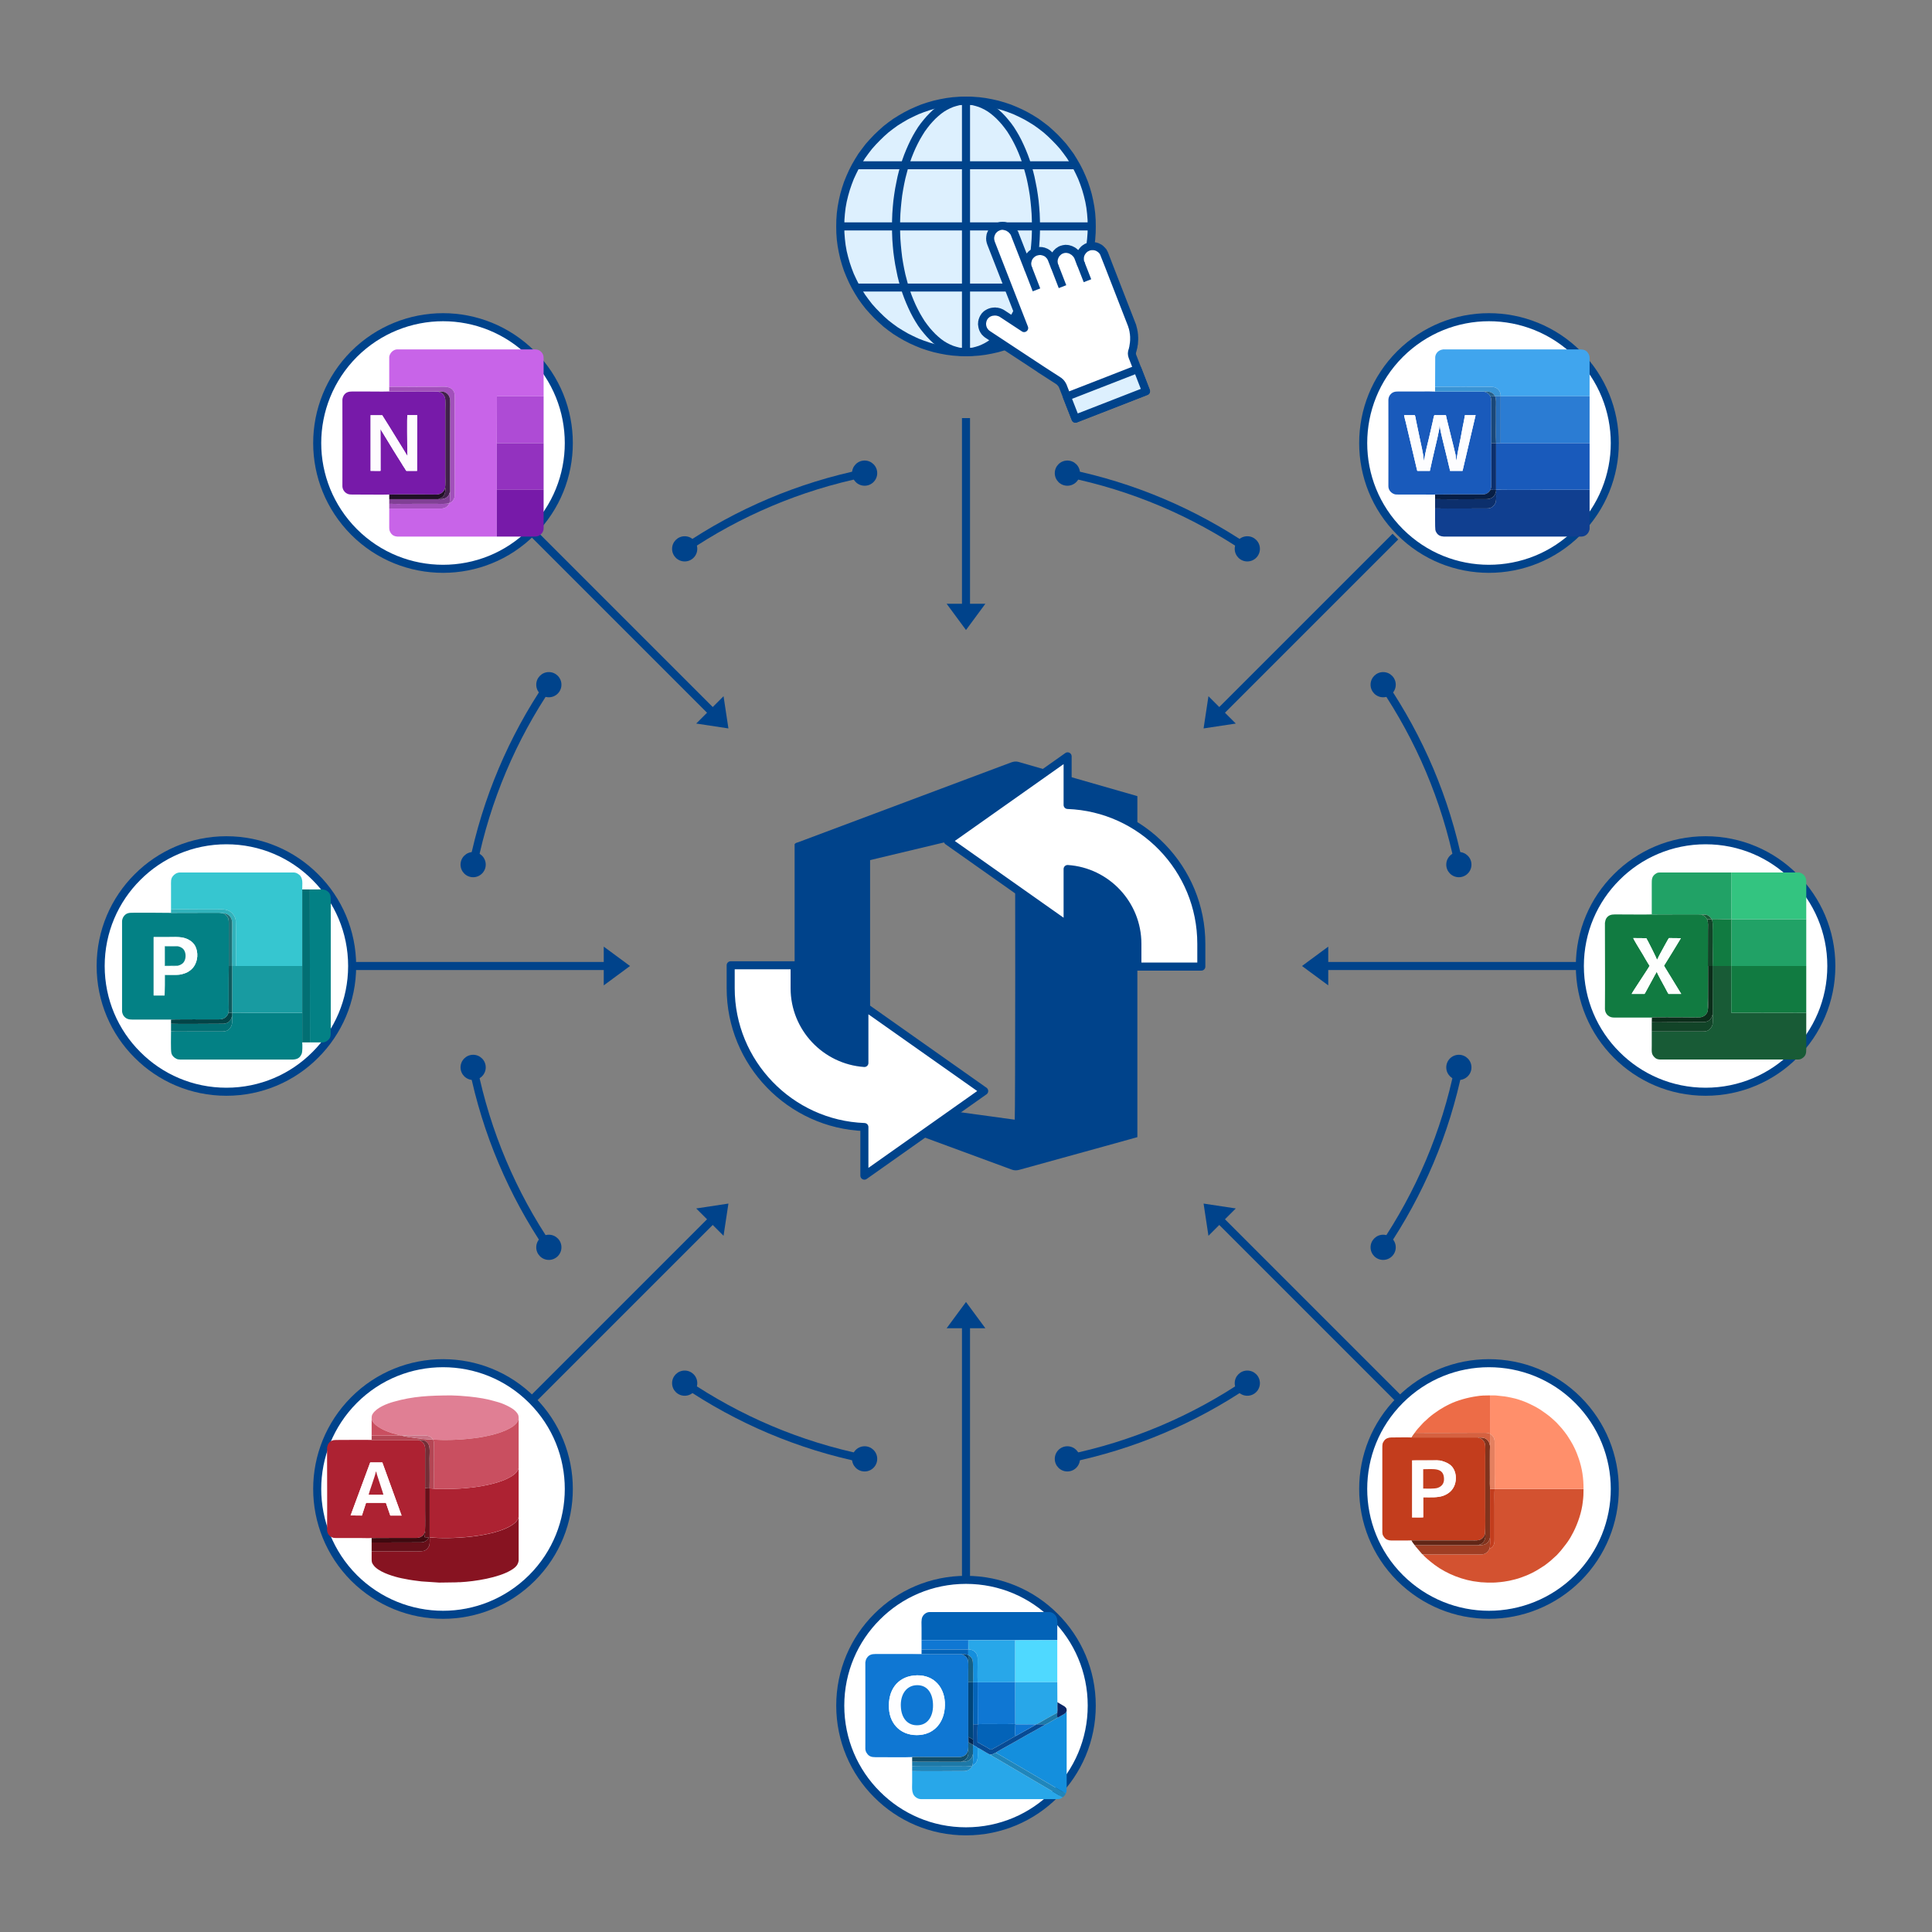 <?xml version="1.0" encoding="UTF-8"?> <!-- Creator: CorelDRAW X8 --> <svg xmlns="http://www.w3.org/2000/svg" xmlns:xlink="http://www.w3.org/1999/xlink" xml:space="preserve" width="162.56mm" height="162.56mm" version="1.1" style="shape-rendering:geometricPrecision; text-rendering:geometricPrecision; image-rendering:optimizeQuality; fill-rule:evenodd; clip-rule:evenodd" viewBox="0 0 16256 16256"><rect x="0" y="0" width="16256" height="16256" fill="#808080" stroke="none"/> <defs> <style type="text/css"> <![CDATA[ .str0 {stroke:#00438B;stroke-width:67.73} .str1 {stroke:#00438B;stroke-width:67.73;stroke-linecap:round;stroke-linejoin:round} .str2 {stroke:#00438B;stroke-width:67.73;stroke-linejoin:round} .fil0 {fill:none} .fil80 {fill:none;fill-rule:nonzero} .fil2 {fill:#00438B} .fil44 {fill:#00457A} .fil20 {fill:#024447} .fil18 {fill:#026F73} .fil48 {fill:#032852} .fil37 {fill:#0363B8} .fil14 {fill:#038185} .fil73 {fill:#071E45} .fil41 {fill:#074B95} .fil47 {fill:#0A2767} .fil65 {fill:#0B2D1A} .fil71 {fill:#0C2F6C} .fil22 {fill:#0F595D} .fil35 {fill:#0F77D3} .fil68 {fill:#103F90} .fil60 {fill:#117B41} .fil64 {fill:#124428} .fil45 {fill:#124E6B} .fil38 {fill:#148FDD} .fil46 {fill:#176085} .fil61 {fill:#185B36} .fil16 {fill:#189BA1} .fil75 {fill:#194779} .fil66 {fill:#195ABB} .fil43 {fill:#1D79A8} .fil12 {fill:#201025} .fil21 {fill:#207176} .fil42 {fill:#2086BB} .fil62 {fill:#21A266} .fil76 {fill:#255E89} .fil74 {fill:#276FBD} .fil36 {fill:#28A7E9} .fil69 {fill:#2B7CD3} .fil19 {fill:#31B2BB} .fil63 {fill:#33C480} .fil15 {fill:#36C6D0} .fil72 {fill:#3A94D5} .fil32 {fill:#3F090F} .fil67 {fill:#40A5EE} .fil10 {fill:#41204B} .fil39 {fill:#4FD9FF} .fil57 {fill:#612616} .fil23 {fill:#64B3B6} .fil77 {fill:#6593D3} .fil30 {fill:#660F19} .fil33 {fill:#742E37} .fil5 {fill:#771AA9} .fil55 {fill:#81331D} .fil11 {fill:#814095} .fil24 {fill:#81BFC1} .fil26 {fill:#871321} .fil6 {fill:#9332BF} .fil54 {fill:#9F3E24} .fil9 {fill:#A250BB} .fil25 {fill:#AD2232} .fil7 {fill:#AE4BD5} .fil31 {fill:#B44654} .fil49 {fill:#C33D1D} .fil4 {fill:#C864E8} .fil28 {fill:#C94F60} .fil34 {fill:#C97285} .fil13 {fill:#C9A4DD} .fil50 {fill:#D35230} .fil56 {fill:#D56140} .fil27 {fill:#E07F94} .fil59 {fill:#E3A494} .fil58 {fill:#E58060} .fil52 {fill:#ED6C47} .fil70 {fill:#FDFDFF} .fil17 {fill:#FDFEFE} .fil8 {fill:#FEFCFE} .fil53 {fill:#FEFEFE} .fil40 {fill:#FEFEFF} .fil51 {fill:#FF8F6B} .fil29 {fill:#FFFEFE} .fil3 {fill:white} .fil1 {fill:#00438B;fill-rule:nonzero} .fil78 {fill:#DDF0FE;fill-rule:nonzero} .fil79 {fill:white;fill-rule:nonzero} ]]> </style> </defs> <g id="_artboard">  <g id="_692379699248"> <path class="fil0 str0" d="M4618 5761c-153,225 -284,466 -391,719 -107,253 -190,519 -246,795m495 4505l1517 -1517m2135 -6745l0 1673m0 5874l0 2228m-5165 -5165l2228 0m5874 0l2228 0m-8817 -3652l1517 1517m4270 4270l1517 1517m-1517 -5787l1478 -1478m-7760 4466c56,276 139,542 246,795 107,253 238,494 391,719m1143 1143c225,152 466,284 719,391 253,107 519,190 795,246m1706 0c276,-56 542,-139 795,-246 253,-107 494,-238 719,-391m1143 -1143c152,-225 284,-466 391,-719 107,-253 190,-519 246,-795m0 -1706c-56,-276 -139,-542 -246,-795 -107,-253 -239,-494 -391,-719m-1143 -1143c-225,-152 -466,-284 -719,-391 -253,-107 -519,-190 -795,-246m-1706 0c-276,56 -542,139 -795,246 -253,107 -494,238 -719,391"></path> <g> <polygon class="fil1" points="6129,6129 6088,5858 5858,6088 "></polygon> <polygon class="fil1" points="5301,8128 5080,7965 5080,8291 "></polygon> <polygon class="fil1" points="6129,10127 5858,10168 6088,10398 "></polygon> <polygon class="fil1" points="8128,10955 8291,11176 7965,11176 "></polygon> <polygon class="fil1" points="10127,10127 10398,10168 10168,10398 "></polygon> <polygon class="fil1" points="10955,8128 11176,7965 11176,8291 "></polygon> <polygon class="fil1" points="10127,6129 10168,5858 10398,6088 "></polygon> <polygon class="fil1" points="8128,5301 8291,5080 7965,5080 "></polygon> </g> <g> <circle class="fil2" cx="7275" cy="3981" r="106"></circle> <circle class="fil2" cx="5761" cy="4618" r="106"></circle> <circle class="fil2" cx="4618" cy="5761" r="106"></circle> <circle class="fil2" cx="3981" cy="7275" r="106"></circle> <circle class="fil2" cx="3981" cy="8981" r="106"></circle> <circle class="fil2" cx="4618" cy="10495" r="106"></circle> <circle class="fil2" cx="5761" cy="11638" r="106"></circle> <circle class="fil2" cx="7275" cy="12275" r="106"></circle> <circle class="fil2" cx="8981" cy="12275" r="106"></circle> <circle class="fil2" cx="10495" cy="11638" r="106"></circle> <circle class="fil2" cx="11638" cy="10495" r="106"></circle> <circle class="fil2" cx="12275" cy="8981" r="106"></circle> <circle class="fil2" cx="12275" cy="7275" r="106"></circle> <circle class="fil2" cx="11638" cy="5761" r="106"></circle> <circle class="fil2" cx="10495" cy="4618" r="106"></circle> <circle class="fil2" cx="8981" cy="3981" r="106"></circle> </g> </g> <g id="_692408686800"> <g> <path class="fil3 str0" d="M2979 2979c-206,207 -310,478 -310,749 0,271 104,541 310,748 207,207 478,310 749,310 271,0 541,-103 748,-310 207,-207 310,-477 310,-748 0,-271 -103,-542 -310,-749 -207,-206 -477,-310 -748,-310 -271,0 -542,104 -749,310z"></path> <path class="fil3 str0" d="M1905 7070c-292,0 -557,118 -748,310 -192,191 -310,456 -310,748 0,292 118,557 310,748 191,192 456,310 748,310 292,0 557,-118 748,-310 192,-191 310,-456 310,-748 0,-292 -118,-557 -310,-748 -191,-192 -456,-310 -748,-310z"></path> <path class="fil3 str0" d="M2979 11780c-206,207 -310,477 -310,748 0,271 104,542 310,749 207,206 478,310 749,310 271,0 541,-104 748,-310 207,-207 310,-478 310,-749 0,-271 -103,-541 -310,-748 -207,-207 -477,-310 -748,-310 -271,0 -542,103 -749,310z"></path> <path class="fil3 str0" d="M8128 13293c-292,0 -557,118 -748,310 -192,191 -310,456 -310,748 0,292 118,557 310,748 191,192 456,310 748,310 292,0 557,-118 748,-310 192,-191 310,-456 310,-748 0,-292 -118,-557 -310,-748 -191,-192 -456,-310 -748,-310z"></path> <path class="fil3 str0" d="M11780 11780c-207,207 -310,477 -310,748 0,271 103,542 310,749 207,206 477,310 748,310 271,0 542,-104 749,-310 206,-207 310,-478 310,-749 0,-271 -104,-541 -310,-748 -207,-207 -478,-310 -749,-310 -271,0 -541,103 -748,310z"></path> <path class="fil3 str0" d="M14351 7070c-292,0 -557,118 -748,310 -192,191 -310,456 -310,748 0,292 118,557 310,748 191,192 456,310 748,310 292,0 557,-118 748,-310 192,-191 310,-456 310,-748 0,-292 -118,-557 -310,-748 -191,-192 -456,-310 -748,-310z"></path> <path class="fil3 str0" d="M11780 2979c-207,207 -310,478 -310,749 0,271 103,541 310,748 207,207 477,310 748,310 271,0 542,-103 749,-310 206,-207 310,-477 310,-748 0,-271 -104,-542 -310,-749 -207,-206 -478,-310 -749,-310 -271,0 -541,104 -748,310z"></path> </g> <g> <g> <path class="fil4" d="M3275 3255c131,1 262,0 393,0 59,0 129,-14 153,45 8,22 5,66 5,92l0 493c0,31 2,273 -1,293 -4,26 -23,49 -44,55l0 1c-5,16 -20,30 -34,37 -20,10 -38,8 -62,8l-410 0c0,47 0,94 0,141 0,28 -1,42 10,60 15,26 36,33 59,35l836 0 0 -394 0 -393 1 -394 393 0 0 -313c0,-24 -2,-35 -12,-50 -17,-24 -37,-30 -60,-31l-1164 0 0 0c-32,3 -60,33 -63,64l0 251z"></path> <path class="fil5" d="M3202 3960c-3,4 4,2 -6,3l-78 -1 0 -469 84 -1c3,0 6,0 8,0l6 2 54 86c44,70 88,144 132,214 5,7 23,40 27,43 0,-14 -2,-29 -2,-43 -1,-35 -2,-292 0,-301l83 0 -1 469 -90 0c-4,-4 -10,-16 -14,-22 -5,-7 -9,-14 -14,-21 -9,-16 -17,-28 -27,-44 -18,-29 -37,-58 -55,-88l-108 -177c0,1 2,315 1,350zm-321 132l0 -10c1,-216 0,-434 0,-649l0 -70c1,-13 5,-25 12,-37 17,-26 41,-32 73,-32 34,0 68,0 103,0 67,0 139,2 206,0 43,-1 441,-2 448,1l-32 0c0,0 1,0 1,1 1,3 3,1 4,2 4,2 6,1 14,5 17,10 30,26 35,47 5,21 2,80 2,105l0 542c0,32 2,77 -2,107 -2,18 -15,32 -25,41 -12,10 -29,16 -50,16 -128,0 -271,-3 -395,0 -13,2 -284,0 -311,0 -19,0 -31,-1 -44,-8 -22,-11 -38,-35 -39,-61z"></path> <polygon class="fil6" points="4180,4121 4574,4121 4574,3728 4180,3728 "></polygon> <polygon class="fil7" points="4180,3728 4574,3728 4574,3334 4181,3334 "></polygon> <path class="fil5" d="M4489 4515c31,0 46,-2 70,-28 3,-4 2,-3 5,-7 8,-14 10,-25 10,-38l0 -321 -394 0 0 394 309 0z"></path> <path class="fil8" d="M3216 3494l-97 0 0 467c16,0 73,2 83,-1 1,-35 -1,-349 -1,-350l108 177c18,30 37,59 55,88 10,16 18,28 27,44 5,7 9,14 14,21 4,6 10,18 14,22l90 0 1 -469 -83 0c-2,9 -1,266 0,301 0,14 2,29 2,43 -4,-3 -22,-36 -27,-43 -44,-70 -88,-144 -132,-214l-54 -86z"></path> <path class="fil9" d="M3275 3294c43,-1 441,-2 448,1 31,3 54,26 61,53 6,20 3,85 3,111 0,34 -2,665 0,678 0,27 3,74 -6,96 21,-6 40,-29 44,-55 3,-20 1,-262 1,-293l0 -493c0,-26 3,-70 -5,-92 -24,-59 -94,-45 -153,-45 -131,0 -262,1 -393,0l0 39z"></path> <path class="fil10" d="M3745 4104c2,3 1,0 2,4 3,13 -1,44 -12,60 -6,9 -10,13 -19,19l-27 13c27,1 49,0 68,-14 6,-4 14,-13 19,-20 5,-9 8,-24 11,-29 -2,-13 0,-644 0,-678 0,-26 3,-91 -3,-111 -7,-27 -30,-50 -61,-53l-32 0c0,0 1,0 1,1 1,3 3,1 4,2 4,2 6,1 14,5 17,10 30,26 35,47 5,21 2,80 2,105l0 542c0,32 2,77 -2,107z"></path> <path class="fil11" d="M3689 4200l-414 0 0 39c85,2 170,0 255,0 43,0 85,0 128,0 31,0 97,4 123,-5l0 -1c9,-22 6,-69 6,-96 -3,5 -6,20 -11,29 -5,7 -13,16 -19,20 -19,14 -41,15 -68,14z"></path> <path class="fil9" d="M3275 4239l0 40 410 0c24,0 42,2 62,-8 14,-7 29,-21 34,-37 -26,9 -92,5 -123,5 -43,0 -85,0 -128,0 -85,0 -170,2 -255,0z"></path> <path class="fil12" d="M3275 4161l0 39 414 0 27 -13c9,-6 13,-10 19,-19 11,-16 15,-47 12,-60 -1,-4 0,-1 -2,-4 -2,18 -15,32 -25,41 -12,10 -29,16 -50,16 -128,0 -271,-3 -395,0z"></path> <path class="fil13" d="M3202 3960c-10,3 -67,1 -83,1l0 -467 97 0 -6 -2c-2,0 -5,0 -8,0l-84 1 0 469 78 1c10,-1 3,1 6,-3z"></path> </g> <g> <path class="fil14" d="M1492 8202c-10,4 -87,1 -105,1 0,29 0,58 0,86l-2 87 -92 0 0 -491c35,0 71,0 106,0 34,0 73,-2 106,0 65,3 116,34 138,76 27,54 21,122 -10,169 -13,20 -32,37 -56,50 -18,10 -60,23 -85,22zm-465 307l0 -758c1,-14 5,-27 13,-39 21,-30 45,-32 76,-32 107,0 217,-1 323,1l388 -1c9,0 18,0 27,1 9,0 16,3 25,3 0,1 0,1 1,1l2 2c7,4 6,2 15,9 20,17 28,35 28,64l0 368c-1,66 -1,132 -1,198 0,34 0,67 0,100 0,29 2,72 -2,97 -3,15 -18,32 -27,39 -15,11 -30,15 -53,15 -55,0 -397,-1 -403,2l-323 0c-34,0 -56,-6 -76,-32 -6,-10 -12,-23 -13,-38z"></path> <path class="fil15" d="M1439 7652c84,-2 171,0 255,0 43,0 85,0 128,0 44,0 77,-5 112,16 23,14 45,42 50,78 2,20 1,367 1,382l558 0 0 -644c-1,-44 10,-91 -23,-122 -8,-6 -20,-15 -31,-18 -7,-2 -14,-3 -21,-3l-954 0c-28,1 -48,16 -61,33 -17,22 -14,45 -14,83 0,65 0,130 0,195z"></path> <path class="fil14" d="M1953 8549c3,12 1,29 1,42 0,33 -12,64 -42,80 -21,10 -47,8 -72,8 -80,0 -161,0 -241,0 -52,0 -109,2 -160,-1 0,34 -3,160 3,182 5,22 23,40 43,49 8,4 19,6 30,6l952 0c22,-1 42,-7 57,-24 6,-7 13,-19 16,-29 5,-17 5,-68 3,-91l0 -249c-98,0 -197,0 -295,0 -49,0 -98,0 -148,0 -19,0 -140,-3 -147,0l0 27z"></path> <path class="fil16" d="M1953 8522c7,-3 128,0 147,0 50,0 99,0 148,0 98,0 197,0 295,0l0 -394 -558 0 -32 0 0 394z"></path> <path class="fil14" d="M2608 8771c34,0 67,0 101,0 19,0 29,-4 40,-11 24,-16 32,-34 34,-57l0 -1138c0,-29 -6,-52 -32,-69 -26,-17 -59,-12 -91,-12 -17,0 -35,0 -53,0l1 1287z"></path> <path class="fil17" d="M1486 8126c-10,5 -37,2 -50,2 -13,0 -39,2 -51,-1l1 -166c6,-1 91,-3 98,1 22,-2 46,11 57,22 28,29 27,91 -1,119 -10,10 -34,24 -54,23zm-101 250l1 -174 106 0c25,1 67,-12 85,-22 24,-13 43,-30 56,-50 31,-47 37,-115 10,-169 -22,-42 -73,-73 -138,-76 -33,-2 -72,0 -106,0 -35,0 -71,0 -106,0l0 491 92 0z"></path> <polygon class="fil18" points="2543,8128 2543,8522 2543,8771 2608,8771 2607,7484 2543,7484 "></polygon> <path class="fil18" d="M1439 8614l0 64c51,3 108,1 160,1 80,0 161,0 241,0 25,0 51,2 72,-8 30,-16 42,-47 42,-80 0,-13 2,-30 -1,-42 -3,5 -2,13 -10,27 -14,26 -38,38 -70,38 -43,0 -412,3 -434,0z"></path> <path class="fil19" d="M1439 7681l388 -1c9,0 18,0 27,1 9,0 16,3 25,3 38,2 64,26 72,59 5,23 1,97 1,127 0,43 0,86 0,129 0,41 -2,88 1,129l32 0c0,-15 1,-362 -1,-382 -5,-36 -27,-64 -50,-78 -35,-21 -68,-16 -112,-16 -43,0 -85,0 -128,0 -84,0 -171,-2 -255,0l0 29z"></path> <path class="fil14" d="M1486 8126c20,1 44,-13 54,-23 28,-28 29,-90 1,-119 -11,-11 -35,-24 -57,-22 -30,2 -67,0 -97,0l0 165 99 -1z"></path> <path class="fil20" d="M1439 8579l0 35c22,3 391,0 434,0 32,0 56,-12 70,-38 8,-14 7,-22 10,-27l0 -27 -31 1c-3,15 -18,32 -27,39 -15,11 -30,15 -53,15 -55,0 -397,-1 -403,2z"></path> <path class="fil21" d="M1925 8128l28 0c-3,-41 -1,-88 -1,-129 0,-43 0,-86 0,-129 0,-30 4,-104 -1,-127 -8,-33 -34,-57 -72,-59 0,1 0,1 1,1l2 2c7,4 6,2 15,9 20,17 28,35 28,64l0 368z"></path> <path class="fil22" d="M1922 8523l31 -1 0 -394 -28 0c-1,66 -1,132 -1,198 0,34 0,67 0,100 0,29 2,72 -2,97z"></path> <path class="fil23" d="M1486 8126l-99 1 0 -165c30,0 67,2 97,0 -7,-4 -92,-2 -98,-1l-1 166c12,3 38,1 51,1 13,0 40,3 50,-2z"></path> <path class="fil24" d="M1385 8376l2 -87c0,-28 0,-57 0,-86 18,0 95,3 105,-1l-106 0 -1 174z"></path> </g> <g> <path class="fil25" d="M3115 12305l102 0 162 447 -95 0 -37 -107 -164 0c-5,3 -1,-2 -5,6l-33 101 -95 -1 165 -446zm-363 569l0 -6c2,-207 0,-418 0,-626l0 -61c2,-13 5,-24 12,-35 18,-26 39,-30 68,-30 41,0 276,-2 295,0l389 0c20,5 27,7 39,19 28,27 22,54 22,94l0 292c0,61 0,121 0,182 0,59 2,123 -1,180 -1,28 -32,57 -69,57 -42,1 -84,0 -126,0 -85,0 -169,1 -254,1 -31,2 -68,0 -100,0l-196 0c-20,0 -28,-1 -42,-8 -22,-11 -36,-33 -37,-59z"></path> <path class="fil26" d="M3615 12935c2,17 2,61 -5,74 -10,18 -18,29 -37,38 -24,11 -112,6 -145,6 -100,0 -200,0 -301,0 0,21 0,42 0,63 0,28 2,34 14,51 38,56 149,91 213,107 17,4 35,8 53,11 47,10 90,15 139,21l119 8c11,0 17,2 29,2l3 0 142 -2c8,0 8,-1 15,-1 5,-1 10,0 15,0 131,-7 325,-38 430,-101 45,-26 60,-49 65,-81l0 -110 0 -4 0 -4 0 -4 0 -4 0 -4 0 -4 0 -4 0 -4 0 -4 0 -4 0 -4 0 -4 0 -5 0 -4 0 -4 0 -4 0 -4 0 -4 0 -4 0 -4 0 -4 0 -4 0 -4 0 -4 0 -4 0 -4 0 -4 0 -4 0 -4 0 -4 0 -4 0 -4 0 -4 0 -4 0 -4 0 -4 0 -4 0 -4 0 -4 0 -4 0 -4 0 -4 0 -4 0 -4 0 -4 0 -4 0 -4 0 -4 0 -4 0 -4 0 -4 0 -4 0 -4 0 -4 0 -4 0 -4 0 -4 0 -4 0 -4 0 -4 0 -4 0 -4 0 -4 0 -4c-3,6 -5,14 -8,21 -11,18 -27,32 -44,44 -154,105 -526,124 -697,106z"></path> <path class="fil27" d="M3127 11939c3,5 4,13 7,18 7,14 22,29 34,38 46,35 111,60 169,74 9,2 31,6 37,11l6 -2c20,-1 117,0 147,0 19,0 55,-1 72,3 19,4 38,18 43,32l2 0c174,12 519,-6 673,-112 9,-7 23,-19 29,-27 13,-16 11,-19 18,-39 0,-20 -2,-29 -10,-41 -19,-28 -40,-41 -69,-57 -23,-13 -64,-31 -90,-38 -32,-9 -45,-13 -81,-22 -68,-16 -150,-26 -222,-31 -16,-2 -32,-2 -47,-3 -8,-1 -17,0 -25,-1 -8,0 -13,-1 -23,-1l-3 0c-181,1 -319,7 -480,53 -58,16 -144,49 -178,102 -8,12 -9,22 -9,43z"></path> <path class="fil25" d="M3652 12526l-37 -3 0 412c171,18 543,-1 697,-106 17,-12 33,-26 44,-44 3,-7 5,-15 8,-21l0 -413 -2 7c-1,2 -2,3 -2,5 -5,12 -9,16 -16,26 -23,27 -69,50 -102,64 -108,44 -256,65 -374,72 -36,2 -72,3 -108,3 -32,0 -77,2 -108,-2z"></path> <path class="fil28" d="M3644 12113c2,8 5,13 7,22 2,15 1,372 1,391 31,4 76,2 108,2 36,0 72,-1 108,-3 118,-7 266,-28 374,-72 33,-14 79,-37 102,-64 7,-10 11,-14 16,-26 0,-2 1,-3 2,-5l2 -7 0 -416c-7,20 -5,23 -18,39 -6,8 -20,20 -29,27 -154,106 -499,124 -673,112z"></path> <path class="fil29" d="M3102 12576c3,-19 52,-151 59,-186l3 -10c0,-1 0,-1 0,-1 3,6 5,19 7,26 8,27 53,160 55,171l-124 0zm-152 175l95 1 33 -101c4,-8 0,-3 5,-6l164 0 37 107 95 0 -162 -447 -102 0 -165 446z"></path> <path class="fil30" d="M3576 12883c4,11 -2,41 -4,51l36 3c-5,14 -19,27 -32,33 -17,9 -34,8 -57,8l-392 1 0 74c101,0 201,0 301,0 33,0 121,5 145,-6 19,-9 27,-20 37,-38 7,-13 7,-57 5,-74l0 -412 -1 1 -37 -3c0,61 0,121 0,182 0,59 2,123 -1,180z"></path> <path class="fil31" d="M3127 12116l389 0c21,0 41,-2 58,6 53,25 40,87 40,149 0,84 2,169 0,253l1 -1 37 3c0,-19 1,-376 -1,-391 -2,-9 -5,-14 -7,-22l-2 0c-45,-1 -93,-6 -138,-12 -12,-1 -116,-15 -124,-23l-6 2c-36,-4 -86,-1 -124,-1 -41,0 -82,0 -123,0l0 37z"></path> <path class="fil32" d="M3127 12941l0 38 392 -1c23,0 40,1 57,-8 13,-6 27,-19 32,-33l-36 -3c2,-10 8,-40 4,-51 -1,28 -32,57 -69,57 -42,1 -84,0 -126,0 -85,0 -169,1 -254,1z"></path> <path class="fil33" d="M3577 12521l37 3c2,-84 0,-169 0,-253 0,-62 13,-124 -40,-149 -17,-8 -37,-6 -58,-6 20,5 27,7 39,19 28,27 22,54 22,94l0 292z"></path> <path class="fil25" d="M3102 12576l124 0c-2,-11 -47,-144 -55,-171 -2,-7 -4,-20 -7,-26 0,0 0,0 0,1l-3 10c-7,35 -56,167 -59,186z"></path> <path class="fil28" d="M3127 12079c41,0 82,0 123,0 38,0 88,-3 124,1 -6,-5 -28,-9 -37,-11 -58,-14 -123,-39 -169,-74 -12,-9 -27,-24 -34,-38 -3,-5 -4,-13 -7,-18l0 140z"></path> <path class="fil34" d="M3642 12113c-5,-14 -24,-28 -43,-32 -17,-4 -53,-3 -72,-3 -30,0 -127,-1 -147,0 8,8 112,22 124,23 45,6 93,11 138,12z"></path> </g> <g> <path class="fil35" d="M7689 14098c152,-16 252,82 261,223 8,150 -72,263 -208,277 -151,14 -254,-83 -262,-222 -10,-154 70,-263 209,-278zm-408 617l0 -10c1,-215 0,-433 0,-649l0 -69c2,-13 5,-26 13,-37 17,-26 40,-33 72,-33l310 0c2,2 374,3 408,2 15,-1 32,11 40,18 10,10 19,20 22,38 3,27 1,61 1,88 0,31 0,61 0,91l0 506c1,20 1,49 -2,67 -5,34 -36,57 -75,57l-264 0c-43,0 -89,-2 -131,0 -19,3 -268,1 -311,1 -31,0 -54,-7 -70,-33 -7,-9 -12,-21 -13,-37z"></path> <path class="fil36" d="M8181 14857l0 0c-5,16 -20,31 -34,37 -21,10 -37,8 -61,8 -134,0 -280,3 -411,0 0,31 0,62 0,93 0,55 -11,113 52,139 6,2 14,4 22,4l1146 0c18,0 36,-4 47,-16 -8,-2 -65,-37 -77,-44 -27,-15 -51,-30 -77,-45 -26,-15 -51,-30 -77,-45l-229 -135c-25,-15 -51,-30 -77,-45 -10,-6 -72,-40 -76,-45 -7,-3 -19,-10 -26,-14 -8,-5 -16,-10 -24,-14 -9,-6 -44,-27 -51,-28 -3,3 -1,-2 -2,5l0 19c0,40 6,77 -17,105 -9,11 -14,13 -28,21z"></path> <path class="fil37" d="M7754 13800l393 0 749 -1c0,-34 0,-67 0,-100 0,-51 8,-93 -29,-121 -9,-7 -23,-14 -36,-14l-1011 0c-27,1 -50,21 -59,41 -11,22 -7,62 -7,94 0,34 0,67 0,101z"></path> <path class="fil38" d="M8897 14454l-72 41c-7,4 -16,10 -24,13l-106 60c-36,19 -71,39 -105,59 -35,21 -71,39 -107,60 -13,8 -100,55 -104,60 4,4 29,17 36,21 13,8 24,14 36,21l480 281c9,5 31,15 36,22l6 -15c1,-3 1,-17 2,-36l0 -646c-6,10 -4,15 -14,22 -6,5 -14,9 -21,13 -14,8 -29,17 -43,24z"></path> <polygon class="fil39" points="8541,14154 8896,14154 8896,13800 8541,13801 "></polygon> <path class="fil36" d="M8226 14155l315 -1 0 -353 -393 0 1 78c29,0 48,11 61,27 17,21 16,40 16,71 0,58 -2,120 0,178z"></path> <path class="fil40" d="M7702 14180c96,-9 143,62 148,152 6,94 -33,176 -120,184 -96,8 -146,-64 -150,-154 -6,-94 38,-173 122,-182zm-13 -82c-139,15 -219,124 -209,278 8,139 111,236 262,222 136,-14 216,-127 208,-277 -9,-141 -109,-239 -261,-223z"></path> <path class="fil36" d="M8542 14507l179 1 2 0 87 -50c14,-7 29,-16 43,-24 8,-4 15,-8 22,-12 4,-2 6,-4 11,-6 6,-4 8,-4 9,-8 0,-13 -2,-80 2,-86l-1 -168 -355 0 1 353z"></path> <path class="fil35" d="M8227 14508c11,-3 206,-1 235,-1 25,0 55,-2 80,0l-1 -353 -315 1 1 353z"></path> <path class="fil35" d="M7702 14180c-84,9 -128,88 -122,182 4,90 54,162 150,154 87,-8 126,-90 120,-184 -5,-90 -52,-161 -148,-152z"></path> <path class="fil37" d="M8544 14608c-4,-5 -1,-92 -1,-99 29,0 59,0 89,0 6,0 81,-2 85,2 3,-1 2,0 4,-3l-179 -1c-25,-2 -55,0 -80,0 -29,0 -224,-2 -235,1 -4,7 -2,133 -2,151l80 45c7,4 14,8 20,12 8,5 11,8 20,4 14,-7 27,-16 40,-22l149 -85c2,-1 3,-1 5,-2l4 -3c1,0 1,0 1,0z"></path> <polygon class="fil35" points="7754,13879 8147,13879 8147,13800 7754,13800 "></polygon> <path class="fil41" d="M8187 14638l1 44 0 1c7,4 37,20 40,24 7,1 42,22 51,28 8,4 16,9 24,14 7,4 19,11 26,14 20,4 37,-11 50,-16 4,-5 91,-52 104,-60 36,-21 72,-39 107,-60 34,-20 69,-40 105,-59l106 -60 -78 0 -2 0c-2,3 -1,2 -4,3l-173 97c0,0 0,0 -1,0l-4 3c-2,1 -3,1 -5,2l-149 85c-13,6 -26,15 -40,22 -9,4 -12,1 -20,-4 -6,-4 -13,-8 -20,-12l-80 -45c0,-18 -2,-144 2,-151l-39 0 -1 130z"></path> <path class="fil42" d="M8329 14763c4,5 66,39 76,45 26,15 52,30 77,45l229 135c26,15 51,30 77,45 26,15 50,30 77,45 12,7 69,42 77,44 8,-4 22,-21 25,-30 -5,-7 -27,-17 -36,-22l-480 -281c-12,-7 -23,-13 -36,-21 -7,-4 -32,-17 -36,-21 -13,5 -30,20 -50,16z"></path> <path class="fil43" d="M8085 14824l-410 -1 0 39c14,3 351,1 383,1 27,0 104,4 123,-6l0 0c9,-18 7,-74 6,-99 -4,7 0,13 -12,32 -19,31 -53,35 -90,34z"></path> <path class="fil42" d="M7675 14862l0 40c131,3 277,0 411,0 24,0 40,2 61,-8 14,-6 29,-21 34,-37 -19,10 -96,6 -123,6 -32,0 -369,2 -383,-1z"></path> <path class="fil44" d="M8147 14660l2 0 -1 -45c8,3 34,17 39,23l1 -130 -1 -353 -40 -1 0 506z"></path> <path class="fil45" d="M7675 14784l0 39 410 1c4,-3 51,-8 61,-59 1,-6 2,-12 2,-19 0,-3 0,-8 0,-11l-3 -8c-5,34 -36,57 -75,57l-264 0c-43,0 -89,-2 -131,0z"></path> <path class="fil37" d="M7676 13917c2,2 374,3 408,2 19,-5 47,1 63,7l0 -47 -393 0 0 38 -78 0z"></path> <polygon class="fil37" points="8188,14508 8227,14508 8226,14155 8187,14155 "></polygon> <path class="fil38" d="M8147 13879l0 47 1 0c36,22 39,41 39,94 0,44 2,91 0,135l39 0c-2,-58 0,-120 0,-178 0,-31 1,-50 -16,-71 -13,-16 -32,-27 -61,-27l-1 -78 393 0 355 -1 0 -1 -749 1 0 79z"></path> <path class="fil35" d="M8544 14608l173 -97c-4,-4 -79,-2 -85,-2 -30,0 -60,0 -89,0 0,7 -3,94 1,99z"></path> <path class="fil46" d="M8146 13975c3,27 1,61 1,88 0,31 0,61 0,91l40 1c2,-44 0,-91 0,-135 0,-53 -3,-72 -39,-94 0,6 1,40 -1,46 0,1 0,2 -1,2 0,-1 0,1 0,1z"></path> <path class="fil47" d="M8897 14454c14,-7 29,-16 43,-24 7,-4 15,-8 21,-13 10,-7 8,-12 14,-22l0 0c0,-14 -1,-21 -8,-28 -8,-9 -12,-11 -23,-17 -16,-8 -32,-20 -47,-28 -1,22 0,44 0,66 0,17 -4,52 0,66z"></path> <path class="fil43" d="M8723 14508l78 0c8,-3 17,-9 24,-13l72 -41c-4,-14 0,-49 0,-66 0,-22 -1,-44 0,-66 -4,6 -2,73 -2,86 -1,4 -3,4 -9,8 -5,2 -7,4 -11,6 -7,4 -14,8 -22,12 -14,8 -29,17 -43,24l-87 50z"></path> <path class="fil46" d="M8145 14727l3 8c0,3 0,8 0,11 0,7 -1,13 -2,19 -10,51 -57,56 -61,59 37,1 71,-3 90,-34 12,-19 8,-25 12,-32 -1,-10 -1,-70 1,-75l0 -1 -39 -22 -2 0c1,20 1,49 -2,67z"></path> <path class="fil38" d="M8187 14758c1,25 3,81 -6,99 14,-8 19,-10 28,-21 23,-28 17,-65 17,-105l0 -19c1,-7 -1,-2 2,-5 -3,-4 -33,-20 -40,-24 -2,5 -2,65 -1,75z"></path> <path class="fil48" d="M8149 14660l39 22 -1 -44c-5,-6 -31,-20 -39,-23l1 45z"></path> <path class="fil44" d="M8146 13975c0,0 0,-2 0,-1 1,0 1,-1 1,-2 2,-6 1,-40 1,-46l-1 0c-16,-6 -44,-12 -63,-7 15,-1 32,11 40,18 10,10 19,20 22,38z"></path> </g> <g> <path class="fil49" d="M11975 12766c-2,2 2,2 -7,3l-87 -1c-2,-14 0,-45 0,-60 0,-42 -2,-409 0,-420 11,-2 143,-1 166,-1l42 -1c2,0 6,0 8,1l4 1c22,-1 55,12 72,20 23,11 38,23 51,41 27,39 34,96 15,147 -17,44 -49,72 -94,89 -49,18 -114,13 -170,13l0 168zm-99 195c113,0 226,0 339,0 56,0 113,0 169,0 28,0 55,3 76,-9 15,-8 34,-27 35,-51 4,-32 2,-171 2,-215l0 -434c0,-26 3,-85 -3,-106 -10,-33 -33,-42 -59,-51l-559 0c-26,-2 -133,0 -169,0 -23,0 -46,8 -59,25 -17,23 -17,31 -17,68l0 679c0,37 -1,46 16,68 13,18 35,27 59,27 40,-1 138,1 170,-1z"></path> <path class="fil50" d="M12532 13034c-6,7 -8,15 -16,23 -27,27 -51,22 -91,22l-454 0c3,6 31,32 37,37 26,22 34,29 62,50 102,77 245,133 374,145 12,2 22,3 35,3l35 2 51 0c9,0 17,-1 22,-1 11,-2 23,-1 35,-3 12,-1 22,-2 33,-4 34,-5 59,-10 92,-19 37,-9 63,-20 97,-33 6,-2 8,-4 14,-6 40,-17 83,-42 119,-66 8,-5 14,-9 22,-14l42 -33c15,-14 24,-20 39,-35 6,-6 12,-11 19,-17l35 -39c33,-43 50,-60 79,-108 9,-16 18,-32 26,-48 38,-75 70,-169 79,-255 5,-39 6,-64 6,-107l-748 0c-3,43 -1,95 -1,139l0 275c0,24 1,41 -8,59 -10,19 -18,21 -35,33z"></path> <path class="fil51" d="M12537 12064c12,6 24,19 31,31 9,18 8,33 8,55l0 251c0,41 2,87 0,127l748 0c0,-92 -11,-169 -40,-255 -8,-24 -23,-63 -35,-87 -11,-23 -21,-42 -34,-63l-29 -46c-12,-17 -34,-46 -48,-62 -16,-17 -24,-27 -42,-46l-37 -34c-22,-21 -74,-58 -100,-75 -23,-15 -53,-31 -79,-43l-34 -16c-42,-17 -84,-32 -130,-41 -51,-11 -59,-11 -107,-16 -17,-2 -27,-3 -38,-3l-34 0 0 323z"></path> <path class="fil52" d="M11903 12056c157,2 323,0 481,0 27,0 54,0 81,0 24,0 53,-3 72,8l0 -323c-42,0 -77,1 -112,7 -76,11 -162,34 -229,67 -13,7 -27,13 -39,20 -31,19 -38,21 -73,46 -27,18 -59,43 -82,66l-16 14c-5,5 -9,9 -15,15l-42 46c-8,10 -19,23 -26,34z"></path> <path class="fil53" d="M11975 12362c85,0 174,-17 175,82 1,41 -22,64 -53,75 -26,9 -90,6 -122,6l0 -163zm0 404l0 -168c56,0 121,5 170,-13 45,-17 77,-45 94,-89 19,-51 12,-108 -15,-147 -13,-18 -28,-30 -51,-41 -17,-8 -50,-21 -72,-20 -73,0 -146,1 -219,1l0 478c16,0 83,2 93,-1z"></path> <path class="fil54" d="M12434 13001l-531 0c3,5 4,6 8,11l42 49c6,7 13,17 18,18l454 0c40,0 64,5 91,-22 8,-8 10,-16 16,-23 7,-18 7,-74 5,-97 -2,4 -2,11 -4,16 -2,5 -4,10 -7,15 -20,31 -54,36 -92,33z"></path> <path class="fil55" d="M12495 12901c4,5 3,8 3,21 0,38 -20,68 -55,77 -1,0 -5,1 -5,1l-4 1c38,3 72,-2 92,-33 3,-5 5,-10 7,-15 2,-5 2,-12 4,-16l0 -408c-2,-30 -1,-63 -1,-92 0,-35 -1,-260 1,-273 -4,-6 0,-15 -11,-33 -23,-40 -59,-34 -91,-36 26,9 49,18 59,51 6,21 3,80 3,106l0 434c0,44 2,183 -2,215z"></path> <path class="fil56" d="M11876 12095l559 0c32,2 68,-4 91,36 11,18 7,27 11,33 1,-7 0,-39 0,-49 0,-17 0,-34 0,-51 -19,-11 -48,-8 -72,-8 -27,0 -54,0 -81,0 -158,0 -324,2 -481,0 -5,6 -25,34 -27,39z"></path> <path class="fil49" d="M11975 12525c32,0 96,3 122,-6 31,-11 54,-34 53,-75 -1,-99 -90,-82 -175,-82l0 163z"></path> <path class="fil57" d="M11876 12961c1,5 21,34 27,40l531 0 4 -1c0,0 4,-1 5,-1 35,-9 55,-39 55,-77 0,-13 1,-16 -3,-21 -1,24 -20,43 -35,51 -21,12 -48,9 -76,9 -56,0 -113,0 -169,0 -113,0 -226,0 -339,0z"></path> <path class="fil49" d="M12537 12937c2,23 2,79 -5,97 17,-12 25,-14 35,-33 9,-18 8,-35 8,-59l0 -275c0,-44 -2,-96 1,-139l-39 1 0 408z"></path> <path class="fil58" d="M12537 12164c-2,13 -1,238 -1,273 0,29 -1,62 1,92l39 -1c2,-40 0,-86 0,-127l0 -251c0,-22 1,-37 -8,-55 -7,-12 -19,-25 -31,-31 0,17 0,34 0,51 0,10 1,42 0,49z"></path> <path class="fil59" d="M11975 12766c-10,3 -77,1 -93,1l0 -478c73,0 146,-1 219,-1l-4 -1c-2,-1 -6,-1 -8,-1l-42 1c-23,0 -155,-1 -166,1 -2,11 0,378 0,420 0,15 -2,46 0,60l87 1c9,-1 5,-1 7,-3z"></path> </g> <g> <path class="fil60" d="M13880 8126c-6,-6 -29,-48 -36,-58 -11,-20 -22,-39 -34,-58 -9,-14 -67,-110 -68,-117l110 1c9,13 88,170 90,181 2,-2 1,-1 3,-3l10 -21c4,-8 8,-16 12,-23 6,-10 71,-133 76,-135l100 1c-3,7 -66,108 -71,117l-71 115 145 237 -107 0c-8,-11 -19,-34 -26,-47 -11,-20 -70,-127 -73,-139 0,0 0,0 -1,1 0,0 0,0 -1,1l-5 10c-2,4 -5,8 -7,12l-63 116c-7,12 -19,37 -26,46l-108 0c1,-9 146,-223 151,-237zm-376 366l0 -9c2,-221 0,-444 0,-666l0 -1 0 -51c2,-14 5,-27 12,-39 18,-26 41,-32 73,-32 42,0 290,2 309,0 3,0 439,-2 446,0 3,1 1,1 3,2l-33 0c13,3 22,8 30,14 10,9 13,13 20,26 11,25 7,60 7,89l-1 572c0,31 -2,65 0,96 1,35 -32,65 -67,67 -43,2 -92,0 -136,0 -30,0 -261,-2 -268,2l-312 0c-27,0 -41,-4 -59,-19 -13,-11 -23,-31 -24,-51z"></path> <path class="fil61" d="M14411 8536c1,18 1,67 -1,82 -4,22 -20,40 -33,49 -21,14 -41,12 -70,12l-409 0c0,40 0,80 0,120 0,51 -5,69 23,97 13,14 28,18 47,19l51 0c1,0 1,0 2,0l1087 0c22,0 38,1 52,-8 35,-21 38,-45 38,-80l0 -305 -631 -1 0 -393 -157 0 1 408z"></path> <polygon class="fil62" points="14567,8128 15198,8128 15198,7734 14568,7734 "></polygon> <polygon class="fil60" points="15198,8128 14567,8128 14567,8521 15198,8522 "></polygon> <path class="fil63" d="M14568 7734l630 0 0 -320c-1,-37 -22,-63 -56,-72 -2,-1 -5,-1 -9,-1l-53 0 -1 0c-170,0 -341,0 -512,0l1 393z"></path> <path class="fil62" d="M13898 7694c3,0 439,-2 446,0 3,1 1,1 3,2 24,-1 47,23 55,39 12,-4 66,-1 82,-1 24,0 61,3 84,0l-1 -393 -574 0 -2 0 -22 0c-12,0 -22,1 -32,7 -40,23 -39,52 -39,89 0,86 0,171 0,257z"></path> <path class="fil53" d="M13880 8126c-5,14 -150,228 -151,237l108 0c7,-9 19,-34 26,-46l63 -116c2,-4 5,-8 7,-12l5 -10c1,-1 1,-1 1,-1 1,-1 1,-1 1,-1 3,12 62,119 73,139 7,13 18,36 26,47l107 0 -145 -237 71 -115c5,-9 68,-110 71,-117l-100 -1c-5,2 -70,125 -76,135 -4,7 -8,15 -12,23l-10 21c-2,2 -1,1 -3,3 -2,-11 -81,-168 -90,-181l-110 -1c1,7 59,103 68,117 12,19 23,38 34,58 7,10 30,52 36,58z"></path> <path class="fil60" d="M14410 8128l157 0 1 -394c-23,3 -60,0 -84,0 -16,0 -70,-3 -82,1 13,22 8,62 8,92 0,33 0,66 0,100 0,65 3,136 0,201z"></path> <path class="fil64" d="M13898 8601l0 78 409 0c29,0 49,2 70,-12 13,-9 29,-27 33,-49 2,-15 2,-64 1,-82l-4 8c-9,38 -37,56 -78,56l-288 1c-46,0 -97,2 -143,0z"></path> <path class="fil65" d="M14370 8493c1,35 -32,65 -67,67 -43,2 -92,0 -136,0 -30,0 -261,-2 -268,2l-1 39c46,2 97,0 143,0l288 -1c41,0 69,-18 78,-56l4 -8 -1 -408 -38 0 0 275c0,7 2,84 -2,90z"></path> <path class="fil64" d="M14370 8493c4,-6 2,-83 2,-90l0 -275 38 0c3,-65 0,-136 0,-201 0,-34 0,-67 0,-100 0,-30 5,-70 -8,-92 -6,0 -33,-2 -38,1 11,25 7,60 7,89l-1 572c0,31 -2,65 0,96z"></path> <path class="fil61" d="M14364 7736c5,-3 32,-1 38,-1 -8,-16 -31,-40 -55,-39l-33 0c13,3 22,8 30,14 10,9 13,13 20,26z"></path> </g> <g> <path class="fil66" d="M12115 3589l-3 -1c-2,36 -29,147 -39,188 -12,54 -32,135 -42,186l-104 0c-4,-1 -3,-5 -5,-13 -1,-5 -2,-10 -4,-15 -2,-10 -4,-19 -7,-30l-83 -352c-5,-19 -11,-40 -14,-59l89 0c6,4 10,38 12,47l30 143c13,63 30,129 36,194 3,-3 3,-17 5,-24 8,-51 26,-119 38,-170l33 -144c1,-5 8,-45 13,-46l96 0c2,15 8,33 11,48l35 142c11,46 25,97 35,143 3,14 4,37 8,50 0,-2 -1,1 1,-3l2 -23c3,-23 9,-49 13,-72 6,-31 13,-63 19,-94 6,-32 12,-64 18,-96 6,-31 14,-65 18,-95l90 0 -110 469 -105 0c-2,-14 -8,-33 -11,-47 -4,-16 -7,-30 -11,-47l-45 -185c-7,-30 -15,-62 -19,-94zm-433 502l0 -5c1,-221 0,-447 0,-669l0 0 0 -53c1,-14 4,-26 12,-38 19,-27 41,-32 72,-32l206 0c34,0 71,-1 103,1l409 0c16,5 20,3 34,14 13,9 13,12 23,26 10,29 7,59 7,92 0,34 0,67 0,100 0,67 -1,134 0,201 1,116 0,235 0,351 0,23 -3,25 -8,44 -6,6 -8,11 -14,17 -23,22 -43,20 -74,20 -125,0 -252,-1 -377,1 -31,2 -72,0 -104,0l-206 0c-22,0 -29,0 -44,-8 -23,-12 -39,-35 -39,-62z"></path> <path class="fil67" d="M12075 3255c158,1 317,0 474,0 26,0 44,9 57,22 13,14 22,32 21,57l748 0 0 -312c0,-26 -2,-35 -13,-51 -16,-25 -38,-30 -63,-31l-31 0 -1067 0 -60 0c-1,0 -2,0 -3,1 -32,4 -59,30 -62,63l-1 251z"></path> <path class="fil68" d="M12588 4135c1,16 2,67 -1,82 -3,21 -19,40 -32,49 -21,15 -42,12 -70,12 -136,0 -276,2 -410,0 0,21 -1,166 2,179 1,9 4,15 8,22 15,27 37,34 64,36l51 0 1086 0 13 0c16,0 24,-1 38,-8 13,-7 23,-17 30,-31 6,-12 8,-19 8,-30l0 -21 0 -2 0 -302c-131,0 -262,0 -394,0 -112,0 -234,2 -345,0 -14,0 -36,-3 -48,0l0 14z"></path> <path class="fil66" d="M12588 4121c12,-3 34,0 48,0 111,2 233,0 345,0 132,0 263,0 394,0l0 -393 -748 0 -39 0 0 393z"></path> <polygon class="fil69" points="12627,3728 13375,3728 13375,3334 12627,3334 "></polygon> <path class="fil70" d="M12112 3588l2 -3 1 4c4,32 12,64 19,94l45 185c4,17 7,31 11,47 3,14 9,33 11,47l105 0 110 -469 -90 0c-4,30 -12,64 -18,95 -6,32 -12,64 -18,96 -6,31 -13,63 -19,94 -4,23 -10,49 -13,72l-2 23c-2,4 -1,1 -1,3 -4,-13 -5,-36 -8,-50 -10,-46 -24,-97 -35,-143l-35 -142c-3,-15 -9,-33 -11,-48l-96 0c-5,1 -12,41 -13,46l-33 144c-12,51 -30,119 -38,170 -2,7 -2,21 -5,24 -6,-65 -23,-131 -36,-194l-30 -143c-2,-9 -6,-43 -12,-47l-89 0c3,19 9,40 14,59l83 352c3,11 5,20 7,30 2,5 3,10 4,15 2,8 1,12 5,13l104 0c10,-51 30,-132 42,-186 10,-41 37,-152 39,-188z"></path> <path class="fil71" d="M12075 4200l0 78c134,2 274,0 410,0 28,0 49,3 70,-12 13,-9 29,-28 32,-49 3,-15 2,-66 1,-82 0,0 -1,1 -1,1l-2 7c-8,37 -39,57 -78,57 -143,0 -289,2 -432,0z"></path> <path class="fil72" d="M12075 3295l409 0c23,0 41,-2 61,6 15,6 27,19 34,33l48 0c1,-25 -8,-43 -21,-57 -13,-13 -31,-22 -57,-22 -157,0 -316,1 -474,0l0 40z"></path> <path class="fil73" d="M12075 4161l0 39c143,2 289,0 432,0 39,0 70,-20 78,-57l2 -7c0,0 1,-1 1,-1l0 -14c-8,2 -16,1 -24,1 -8,0 -18,-3 -24,1 -6,6 -8,11 -14,17 -23,22 -43,20 -74,20 -125,0 -252,-1 -377,1z"></path> <path class="fil71" d="M12540 4123c6,-4 16,-1 24,-1 8,0 16,1 24,-1l0 -393 -40 0c1,116 0,235 0,351 0,23 -3,25 -8,44z"></path> <path class="fil74" d="M12588 3728l39 0 0 -394 -48 0c12,22 8,65 8,93 0,34 0,67 0,100 0,66 -2,136 1,201z"></path> <path class="fil75" d="M12548 3728l40 0c-3,-65 -1,-135 -1,-201 0,-33 0,-66 0,-100 0,-28 4,-71 -8,-93l-38 1c10,29 7,59 7,92 0,34 0,67 0,100 0,67 -1,134 0,201z"></path> <path class="fil76" d="M12541 3335l38 -1c-7,-14 -19,-27 -34,-33 -20,-8 -38,-6 -61,-6 16,5 20,3 34,14 13,9 13,12 23,26z"></path> <polygon class="fil77" points="12112,3588 12115,3589 12114,3585 "></polygon> </g> </g> </g> <g id="_692408685392"> <path class="fil2" d="M8538 9421c5,-33 6,-2422 1,-2475 -406,97 -811,194 -1218,291l0 1684c-210,82 -419,164 -627,245 -2,-1 -3,-1 -4,-2 -1,0 -2,-1 -2,-2 -1,-7 -2,-13 -2,-19 0,-681 0,-1362 0,-2041 10,-11 22,-13 32,-16 597,-224 1194,-447 1790,-671 21,-7 40,-11 63,-4 327,95 655,189 983,283 4,1 9,3 16,5l0 2869c-94,26 -187,52 -281,78 -237,66 -475,131 -713,197 -23,6 -43,6 -66,-3 -587,-217 -1174,-433 -1761,-649 -12,-5 -23,-9 -33,-20 607,84 1215,167 1822,250z"></path> <path class="fil3 str1" d="M8281 9180l-1008 -711 0 475c-327,-23 -587,-296 -587,-629l0 -193 -538 0 0 193c0,629 501,1145 1125,1168l0 409 1008 -712z"></path> <path class="fil3 str1" d="M10108 8133l0 -192c0,-630 -501,-1145 -1125,-1168l0 -409 -1008 712 1008 711 0 -475c327,22 587,296 587,629l0 192 538 0z"></path> </g> <g id="_692408681168"> <g> <g> <path class="fil78" d="M9186 1905c0,585 -474,1058 -1058,1058 -585,0 -1058,-473 -1058,-1058 0,-584 473,-1058 1058,-1058 584,0 1058,474 1058,1058z"></path> <path id="1" class="fil1" d="M8128 2997l0 -68 0 0 53 -1 52 -4 51 -6 50 -9 50 -12 49 -14 47 -16 47 -18 45 -21 44 -22 43 -25 42 -26 40 -29 39 -30 37 -33 35 -34 34 -35 33 -37 30 -39 29 -40 26 -42 25 -43 22 -44 21 -45 18 -47 16 -47 14 -49 12 -49 9 -51 6 -51 4 -52 1 -53 68 0 -1 56 -4 56 -7 54 -10 54 -12 53 -15 52 -17 51 -20 49 -22 49 -24 47 -26 45 -28 45 -31 43 -32 41 -35 39 -36 38 -38 36 -39 35 -42 32 -42 31 -45 28 -45 26 -47 24 -49 22 -49 20 -51 17 -52 15 -53 12 -54 10 -54 7 -56 4 -56 1 0 0zm0 0c-19,0 -34,-15 -34,-34 0,-18 15,-34 34,-34l0 68zm-1092 -1092l68 0 0 0 1 53 4 52 6 51 9 51 12 49 14 49 16 47 18 47 21 45 22 44 25 43 26 42 29 40 30 39 33 37 34 35 35 34 37 33 39 30 40 29 42 26 43 25 44 22 45 21 47 18 47 16 49 14 49 12 51 9 51 6 52 4 53 1 0 68 -56 -1 -56 -4 -54 -7 -54 -10 -53 -12 -52 -15 -51 -17 -49 -20 -49 -22 -47 -24 -45 -26 -45 -28 -43 -31 -41 -32 -39 -35 -38 -36 -36 -38 -35 -39 -32 -41 -31 -43 -28 -45 -26 -45 -24 -47 -22 -49 -20 -49 -17 -51 -15 -52 -12 -53 -10 -54 -7 -54 -4 -56 -1 -56 0 0zm0 0c0,-19 15,-34 34,-34 18,0 34,15 34,34l-68 0zm1092 -1092l0 68 0 0 -53 1 -52 4 -51 6 -51 9 -49 12 -49 14 -47 16 -47 18 -45 21 -44 22 -43 25 -42 26 -40 29 -39 30 -37 33 -35 34 -34 35 -33 37 -30 39 -29 40 -26 42 -25 43 -22 44 -21 45 -18 47 -16 47 -14 49 -12 50 -9 50 -6 51 -4 52 -1 53 -68 0 1 -56 4 -56 7 -54 10 -54 12 -53 15 -52 17 -51 20 -49 22 -49 24 -47 26 -45 28 -45 31 -42 32 -42 35 -39 36 -38 38 -36 39 -35 41 -32 43 -31 45 -28 45 -26 47 -24 49 -22 49 -20 51 -17 52 -15 53 -12 54 -10 54 -7 56 -4 56 -1 0 0zm0 0c19,0 34,15 34,34 0,18 -15,34 -34,34l0 -68zm1092 1092l-68 0 0 0 -1 -53 -4 -52 -6 -51 -9 -50 -12 -50 -14 -49 -16 -47 -18 -47 -21 -45 -22 -44 -25 -43 -26 -42 -29 -40 -30 -39 -33 -37 -34 -35 -35 -34 -37 -33 -39 -30 -40 -29 -42 -26 -43 -25 -44 -22 -45 -21 -47 -18 -47 -16 -49 -14 -50 -12 -50 -9 -51 -6 -52 -4 -53 -1 0 -68 56 1 56 4 54 7 54 10 53 12 52 15 51 17 49 20 49 22 47 24 45 26 45 28 42 31 42 32 39 35 38 36 36 38 35 39 32 42 31 42 28 45 26 45 24 47 22 49 20 49 17 51 15 52 12 53 10 54 7 54 4 56 1 56 0 0zm0 0c0,19 -15,34 -34,34 -18,0 -34,-15 -34,-34l68 0z"></path> </g> <g> <path class="fil1" d="M8128 2997l0 -68 0 0 27 -1 27 -3 27 -7 26 -8 26 -11 26 -13 25 -15 25 -18 24 -20 24 -22 23 -24 23 -26 22 -28 22 -30 20 -32 20 -34 19 -36 18 -37 17 -39 16 -40 15 -42 13 -43 13 -45 12 -46 10 -47 9 -48 8 -49 6 -51 5 -51 4 -52 2 -52 1 -54 68 0 -1 55 -2 55 -4 54 -5 53 -7 52 -8 51 -10 51 -10 49 -12 48 -14 46 -14 46 -16 44 -17 42 -18 41 -19 40 -20 38 -21 36 -22 35 -23 32 -25 31 -25 29 -26 27 -26 25 -28 22 -29 20 -29 18 -31 16 -31 13 -31 10 -33 7 -33 5 -33 1 0 0zm0 0c-19,0 -34,-15 -34,-34 0,-18 15,-34 34,-34l0 68zm-623 -1092l68 0 0 0 1 54 2 52 4 52 5 51 6 51 8 49 9 48 10 47 12 46 12 45 14 43 15 42 16 40 17 39 18 37 19 36 20 34 20 32 22 30 22 28 23 26 23 24 24 22 24 20 25 18 25 15 26 13 26 11 26 8 27 7 27 3 27 1 0 68 -33 -1 -33 -5 -33 -7 -31 -10 -31 -13 -31 -16 -29 -18 -29 -20 -28 -22 -26 -25 -26 -27 -25 -29 -25 -31 -23 -32 -22 -35 -21 -36 -20 -38 -19 -40 -18 -41 -17 -42 -16 -44 -14 -46 -14 -46 -12 -48 -10 -49 -10 -51 -8 -51 -7 -52 -5 -53 -4 -54 -2 -55 -1 -55 0 0zm0 0c0,-19 15,-34 34,-34 19,0 34,15 34,34l-68 0zm623 -1092l0 68 0 0 -27 1 -27 3 -27 7 -26 8 -26 11 -26 13 -25 15 -25 18 -24 20 -24 22 -23 24 -23 26 -22 28 -22 30 -20 32 -20 34 -19 36 -18 37 -17 39 -16 40 -15 42 -14 43 -12 45 -12 46 -10 47 -9 48 -8 49 -6 51 -5 51 -4 52 -2 53 -1 53 -68 0 1 -55 2 -55 4 -54 5 -53 7 -52 8 -51 10 -51 10 -49 12 -48 14 -46 14 -46 16 -44 17 -42 18 -41 19 -40 20 -38 21 -36 22 -35 23 -32 25 -31 25 -29 26 -27 26 -25 28 -22 29 -20 29 -18 31 -16 31 -13 31 -10 33 -7 33 -5 33 -1 0 0zm0 0c19,0 34,15 34,34 0,18 -15,34 -34,34l0 -68zm623 1092l-68 0 0 0 -1 -53 -2 -53 -4 -52 -5 -51 -6 -51 -8 -49 -9 -48 -10 -47 -12 -46 -13 -45 -13 -43 -15 -42 -16 -40 -17 -39 -18 -37 -19 -36 -20 -34 -20 -32 -22 -30 -22 -28 -23 -26 -23 -24 -24 -22 -24 -20 -25 -18 -25 -15 -26 -13 -26 -11 -26 -8 -27 -7 -27 -3 -27 -1 0 -68 33 1 33 5 33 7 31 10 31 13 31 16 29 18 29 20 27 22 27 25 26 27 25 29 25 31 23 32 22 35 21 36 20 38 19 40 18 41 17 42 16 44 14 46 14 46 12 48 10 49 10 51 8 51 7 52 5 53 4 54 2 55 1 55 0 0zm0 0c0,19 -15,34 -34,34 -19,0 -34,-15 -34,-34l68 0z"></path> </g> <g> <polygon class="fil1" points="8094,2963 8094,847 8162,847 8162,2963 "></polygon> </g> <g> <polygon class="fil1" points="7070,1871 9186,1871 9186,1939 7070,1939 "></polygon> </g> <g> <polygon class="fil1" points="9053,1424 7203,1424 7203,1357 9053,1357 "></polygon> </g> <g> <polygon class="fil1" points="9053,2453 7203,2453 7203,2386 9053,2386 "></polygon> </g> </g> <g> <g> <path class="fil79" d="M9154 2078l0 0c-55,22 -82,83 -61,138l-19 -49c-21,-52 -82,-86 -135,-68 -59,19 -89,83 -66,140l-23 -59c-22,-55 -84,-82 -139,-61l0 0c-55,22 -82,84 -60,139l-111 -285c-21,-52 -82,-86 -135,-68 -59,19 -89,83 -66,140l192 495 86 220 -183 -120c-47,-31 -117,-23 -150,22 -36,50 -24,119 27,153l440 289 0 1 151 96c19,13 34,31 43,53l104 269 594 -231 -114 -292c-6,-15 -6,-31 -2,-46l0 0c24,-77 21,-158 -8,-233l-192 -491 -35 -91c-21,-55 -83,-82 -138,-61z"></path> <path id="1" class="fil1" d="M9154 2044l0 0 0 68 0 0 -13 -65 13 -3zm0 68c-19,0 -34,-15 -34,-34 0,-19 15,-34 34,-34l0 68zm-93 117l64 -25 -64 25 -2 -7 -2 -7 -2 -7 -1 -7 -1 -7 -1 -7 0 -6 0 -7 0 -7 1 -7 1 -7 1 -6 2 -7 2 -6 2 -7 3 -6 3 -6 3 -6 3 -6 4 -5 4 -6 4 -5 5 -5 4 -5 5 -5 6 -4 5 -5 6 -3 6 -4 6 -4 7 -3 6 -2 25 63 -3 1 -4 2 -3 2 -3 1 -3 2 -3 3 -3 2 -2 2 -3 3 -2 3 -2 2 -2 3 -2 3 -2 3 -2 3 -1 3 -2 4 -1 3 -1 3 -1 4 0 3 -1 4 0 3 0 4 0 3 0 4 0 3 1 4 0 3 1 4 1 4 2 3 -64 25zm64 -25c6,18 -2,37 -20,44 -17,7 -37,-2 -44,-19l64 -25zm-20 -49l20 49 -64 25 -19 -50 63 -24 0 0zm-63 24c-7,-17 2,-37 20,-43 17,-7 37,1 43,19l-63 24zm-93 -48l-21 -64 0 0 7 -2 7 -2 7 -1 7 -1 7 -1 6 0 7 1 7 0 7 1 6 1 7 2 6 2 7 2 6 2 6 3 6 3 6 3 6 3 5 4 6 4 5 4 5 5 5 4 4 5 5 5 4 5 4 6 4 5 3 6 4 6 3 6 2 7 -63 24 -1 -3 -2 -3 -1 -3 -2 -3 -2 -3 -2 -3 -3 -3 -2 -3 -3 -3 -3 -2 -2 -3 -3 -2 -3 -2 -4 -2 -3 -2 -3 -2 -3 -2 -4 -1 -3 -2 -4 -1 -3 -1 -4 0 -3 -1 -3 -1 -4 0 -3 0 -4 0 -3 0 -3 1 -3 0 -4 1 -3 1 0 0zm0 0c-17,6 -37,-4 -42,-22 -6,-17 3,-36 21,-42l21 64zm-108 120l63 -24 -63 24 -3 -7 -2 -7 -1 -7 -2 -7 -1 -7 0 -7 -1 -7 1 -7 0 -8 1 -7 1 -6 1 -7 2 -7 2 -7 3 -6 3 -6 3 -7 3 -6 4 -6 4 -5 4 -6 5 -5 5 -5 5 -5 5 -5 6 -4 6 -4 6 -4 6 -4 7 -3 7 -3 7 -2 21 64 -3 1 -4 2 -3 1 -4 2 -3 2 -3 2 -3 3 -3 2 -2 3 -3 2 -2 3 -3 3 -2 3 -2 3 -1 3 -2 3 -1 4 -2 3 -1 3 -1 4 -1 3 0 4 -1 4 0 3 0 4 0 4 1 3 0 4 1 4 1 3 1 4 1 4 -63 24zm63 -24c7,17 -2,37 -19,44 -18,6 -37,-2 -44,-20l63 -24zm-23 -59l23 59 -63 24 -23 -59 63 -24 0 0zm-63 24c-7,-17 2,-37 19,-43 18,-7 37,1 44,19l-63 24zm-94 -41l-25 -63 0 0 7 -3 7 -2 7 -1 6 -2 7 -1 7 0 7 -1 7 0 7 1 7 0 6 1 7 2 7 1 6 2 6 3 7 2 6 3 6 3 6 4 5 3 6 4 5 5 5 4 5 5 5 5 4 5 4 6 4 6 4 6 3 6 3 6 3 7 -63 24 -1 -3 -2 -3 -2 -4 -2 -3 -2 -3 -2 -3 -2 -2 -3 -3 -2 -2 -3 -3 -2 -2 -3 -2 -3 -2 -3 -2 -3 -1 -4 -2 -3 -1 -3 -1 -3 -1 -4 -1 -3 -1 -4 0 -3 -1 -4 0 -3 0 -4 0 -3 1 -4 0 -4 1 -3 1 -4 1 -3 1 0 0zm0 0c-18,7 -37,-2 -44,-19 -7,-18 2,-37 19,-44l25 63zm-13 -32l0 0 0 0 0 0 13 32 -13 -32zm13 32c-18,7 -37,-2 -44,-19 -7,-18 2,-37 19,-44l25 63zm-105 119l63 -25 -63 25 -2 -7 -2 -7 -2 -6 -2 -7 -1 -7 0 -7 -1 -7 0 -7 1 -7 1 -7 1 -6 1 -7 2 -7 2 -6 2 -6 2 -7 3 -6 3 -6 4 -6 3 -5 4 -6 5 -5 4 -5 5 -5 5 -5 5 -4 6 -4 6 -4 6 -4 6 -3 6 -3 7 -3 25 63 -4 1 -3 2 -3 2 -4 2 -3 2 -2 2 -3 2 -3 3 -2 2 -3 3 -2 3 -2 2 -2 3 -2 3 -1 3 -2 4 -1 3 -1 3 -1 4 -1 3 -1 3 0 4 -1 3 0 4 0 3 0 4 1 4 0 3 1 4 1 3 1 4 1 3 -63 25zm63 -25c7,18 -2,38 -19,44 -18,7 -37,-2 -44,-19l63 -25zm-111 -284l111 284 -63 25 -111 -284 63 -25 0 0zm-63 25c-7,-18 2,-37 20,-44 17,-7 37,2 43,19l-63 25zm-93 -49l-21 -64 0 0 7 -2 7 -2 7 -1 7 -1 7 0 6 -1 7 1 7 0 7 1 6 1 7 2 6 2 7 2 6 2 6 3 6 3 6 3 6 4 5 3 6 4 5 4 5 5 5 4 4 5 5 5 4 5 4 6 4 6 3 5 4 6 3 7 2 6 -63 25 -1 -4 -2 -3 -1 -3 -2 -3 -2 -3 -2 -3 -3 -3 -2 -3 -3 -2 -3 -3 -2 -3 -3 -2 -3 -2 -4 -2 -3 -2 -3 -2 -3 -2 -4 -1 -3 -1 -4 -1 -3 -1 -3 -1 -4 -1 -3 0 -4 -1 -3 0 -3 0 -4 0 -3 1 -3 0 -3 1 -4 1 0 0zm0 0c-17,6 -37,-4 -42,-21 -6,-18 3,-37 21,-43l21 64zm-45 96l-63 25 0 0 -2 -7 -3 -8 -1 -7 -2 -7 -1 -7 0 -7 -1 -7 1 -7 0 -7 1 -7 1 -7 1 -7 2 -7 2 -6 3 -7 3 -6 3 -7 3 -6 4 -5 4 -6 4 -6 5 -5 5 -5 5 -5 5 -5 6 -4 6 -4 6 -4 7 -4 6 -3 7 -3 7 -2 21 64 -3 2 -4 1 -3 2 -4 2 -3 1 -3 3 -3 2 -3 2 -2 3 -3 2 -2 3 -3 3 -2 3 -2 3 -1 3 -2 3 -1 4 -2 3 -1 4 -1 3 -1 4 0 3 -1 4 0 3 0 4 0 4 1 4 0 3 1 4 1 4 1 3 1 4 0 0zm0 0c7,17 -2,37 -19,44 -18,7 -37,-2 -44,-19l63 -25zm130 519l-193 -494 63 -25 193 495 -63 24zm63 -24c7,17 -2,37 -19,44 -18,6 -37,-2 -44,-20l63 -24zm23 245l-86 -221 63 -24 86 220 -50 41 -13 -16zm63 -25c7,17 -2,37 -20,44 -17,7 -37,-2 -43,-19l63 -25zm-197 -137l184 121 -37 57 -184 -121 0 0 37 -57zm-37 57c-15,-10 -20,-31 -9,-47 10,-16 31,-20 46,-10l-37 57zm-104 14l-54 -40 0 0 4 -6 5 -5 5 -5 5 -5 5 -4 6 -4 6 -4 6 -3 6 -4 6 -2 6 -3 6 -2 7 -2 6 -2 7 -1 6 -1 7 -1 6 0 7 -1 7 0 6 1 7 1 7 0 6 2 7 1 6 2 7 2 6 3 6 2 6 3 7 4 5 3 -37 57 -3 -2 -3 -2 -3 -1 -4 -2 -3 -1 -3 -1 -4 -1 -4 -1 -3 -1 -4 0 -4 -1 -3 0 -4 0 -4 0 -4 1 -3 0 -4 1 -4 0 -3 1 -4 1 -3 1 -3 2 -4 1 -3 2 -3 2 -2 1 -3 2 -3 3 -2 2 -2 2 -3 3 -2 2 0 0zm0 0c-11,15 -32,18 -47,7 -15,-11 -18,-32 -7,-47l54 40zm19 104l-37 57 0 0 -6 -4 -6 -5 -6 -5 -5 -5 -5 -5 -5 -5 -4 -6 -4 -6 -4 -6 -3 -6 -3 -6 -3 -7 -2 -6 -2 -7 -2 -7 -1 -7 -1 -6 -1 -7 -1 -7 0 -7 1 -7 0 -7 1 -7 2 -7 1 -7 3 -7 2 -7 3 -6 3 -7 4 -7 4 -6 4 -6 54 40 -2 3 -2 4 -2 3 -1 3 -2 4 -1 3 -1 4 -1 4 -1 3 0 4 -1 3 0 4 0 4 0 3 1 4 0 3 1 4 1 4 1 3 1 3 2 4 1 3 2 3 2 3 2 3 2 3 3 3 2 3 3 2 3 3 3 2 3 2 0 0zm0 0c16,11 20,32 10,47 -11,16 -32,20 -47,10l37 -57zm403 346l-440 -289 37 -57 440 290 13 16 -50 40zm37 -56c15,10 20,31 9,47 -10,15 -31,20 -46,9l37 -56zm-50 41l0 -1 63 -24 0 1 -50 40 -13 -16zm63 -24c7,17 -2,37 -19,43 -18,7 -37,-1 -44,-19l63 -24zm101 137l-151 -97 37 -57 150 97 -36 57 0 0zm36 -57c16,10 20,31 10,47 -10,16 -31,20 -46,10l36 -57zm56 68l-63 25 0 0 -1 -1 0 -2 -1 -1 0 -1 -1 -2 -1 -1 0 -1 -1 -2 -1 -1 -1 -1 0 -1 -1 -2 -1 -1 -1 -1 -1 -1 -1 -1 -1 -1 -1 -2 -1 -1 -1 -1 -1 -1 -1 -1 -1 -1 -1 -1 -1 -1 -1 -1 -1 -1 -2 -1 -1 0 -1 -1 -1 -1 -1 -1 36 -57 2 2 3 1 2 2 2 1 3 2 2 2 2 2 2 2 2 1 2 2 2 2 2 2 2 2 2 2 2 3 2 2 1 2 2 2 2 2 1 3 2 2 1 2 2 3 1 2 2 3 1 2 1 3 2 2 1 3 1 2 1 3 1 2 0 0zm0 0c7,18 -2,38 -19,44 -18,7 -37,-2 -44,-19l63 -25zm42 294l-105 -269 63 -25 105 270 -19 43 -44 -19zm63 -24c7,17 -2,37 -19,43 -18,7 -37,-1 -44,-19l63 -24zm574 -188l-593 231 -25 -63 593 -231 44 19 -19 44zm-25 -63c18,-7 37,2 44,19 7,18 -2,38 -19,44l-25 -63zm-69 -272l113 291 -63 25 -114 -292 64 -24 0 0zm-64 24c-6,-17 2,-37 20,-44 17,-6 37,2 44,20l-64 24zm-2 -68l65 20 0 0 -1 0 0 1 0 1 0 1 0 0 0 1 -1 1 0 1 0 0 0 1 0 1 0 1 0 0 0 1 0 1 0 1 0 1 0 0 0 1 0 1 0 0 1 1 0 1 0 1 0 0 0 1 0 1 1 1 0 0 0 1 0 1 1 1 -64 24 0 -2 -1 -2 -1 -2 0 -2 -1 -2 -1 -2 0 -2 -1 -2 0 -3 0 -2 -1 -2 0 -2 0 -2 0 -2 -1 -3 0 -2 0 -2 0 -2 0 -2 0 -3 1 -2 0 -2 0 -2 0 -2 1 -2 0 -3 0 -2 1 -2 0 -2 1 -2 0 -2 1 -2 0 0zm0 0c5,-18 24,-28 42,-23 18,6 28,25 23,43l-65 -20zm32 10l0 0 0 0 0 0 -32 -10 32 10zm-32 -10c5,-18 24,-28 42,-23 18,6 28,25 23,43l-65 -20zm-8 -211l63 -24 0 0 3 8 3 7 3 8 2 8 2 8 2 8 2 7 2 8 1 8 2 8 1 8 1 8 1 8 1 8 0 8 1 9 0 8 0 8 0 8 -1 8 0 8 -1 8 0 8 -1 8 -2 8 -1 8 -1 8 -2 8 -2 8 -2 8 -2 8 -2 8 -65 -20 2 -7 2 -6 1 -7 2 -6 1 -7 1 -7 1 -6 1 -7 1 -6 1 -7 0 -7 1 -6 0 -7 0 -7 0 -6 0 -7 0 -7 -1 -6 0 -7 -1 -7 -1 -6 -1 -7 -1 -6 -1 -7 -2 -7 -1 -6 -2 -7 -2 -6 -2 -6 -2 -7 -2 -6 -3 -7 0 0zm0 0c-6,-17 2,-37 20,-43 17,-7 37,1 43,19l-63 24zm-128 -515l191 491 -63 24 -191 -491 0 0 63 -24zm-63 24c-7,-17 2,-37 19,-44 18,-6 37,2 44,20l-63 24zm28 -115l35 91 -63 24 -36 -91 64 -24 0 0zm-64 24c-6,-17 2,-37 20,-44 17,-6 37,2 44,20l-64 24zm-106 -39l0 -68 -13 3 7 -3 7 -2 7 -2 7 -1 7 -1 7 -1 7 0 6 0 7 0 7 1 7 1 6 1 7 2 6 2 7 2 6 3 6 3 6 3 6 3 6 4 5 4 5 4 5 5 5 5 5 5 4 5 5 5 4 6 3 6 4 7 3 6 3 7 -64 24 -1 -3 -2 -4 -1 -3 -2 -3 -2 -3 -2 -3 -3 -3 -2 -2 -3 -3 -2 -2 -3 -2 -3 -2 -3 -2 -3 -2 -3 -2 -3 -1 -3 -1 -4 -2 -3 -1 -3 0 -4 -1 -3 -1 -4 0 -3 0 -4 0 -4 0 -3 0 -4 1 -3 0 -4 1 -3 1 -4 2 -12 2zm12 -2c-17,6 -37,-2 -44,-20 -7,-17 2,-37 19,-43l25 63z"></path> </g> <path class="fil80 str2" d="M8651 2258l70 181m372 -223l57 146m-277 -123l67 173"></path> <g> <polygon class="fil78" points="9643,3292 9049,3523 8977,3337 9570,3105 "></polygon> <path id="1" class="fil1" d="M9037 3491l593 -231 25 63 -593 231 -44 -19 19 -44zm25 63c-18,7 -37,-1 -44,-19 -7,-17 2,-37 19,-44l25 63zm-54 -230l73 187 -63 24 -73 -186 20 -44 43 19zm-63 25c-6,-18 2,-37 20,-44 17,-7 37,2 43,19l-63 25zm637 -212l-593 231 -24 -63 593 -231 44 19 -20 44zm-24 -63c17,-7 37,2 44,19 6,18 -2,37 -20,44l-24 -63zm53 230l-72 -186 63 -25 72 186 -19 44 -44 -19zm63 -25c7,18 -2,38 -19,44 -17,7 -37,-2 -44,-19l63 -25z"></path> </g> </g> </g> </g> </svg> 